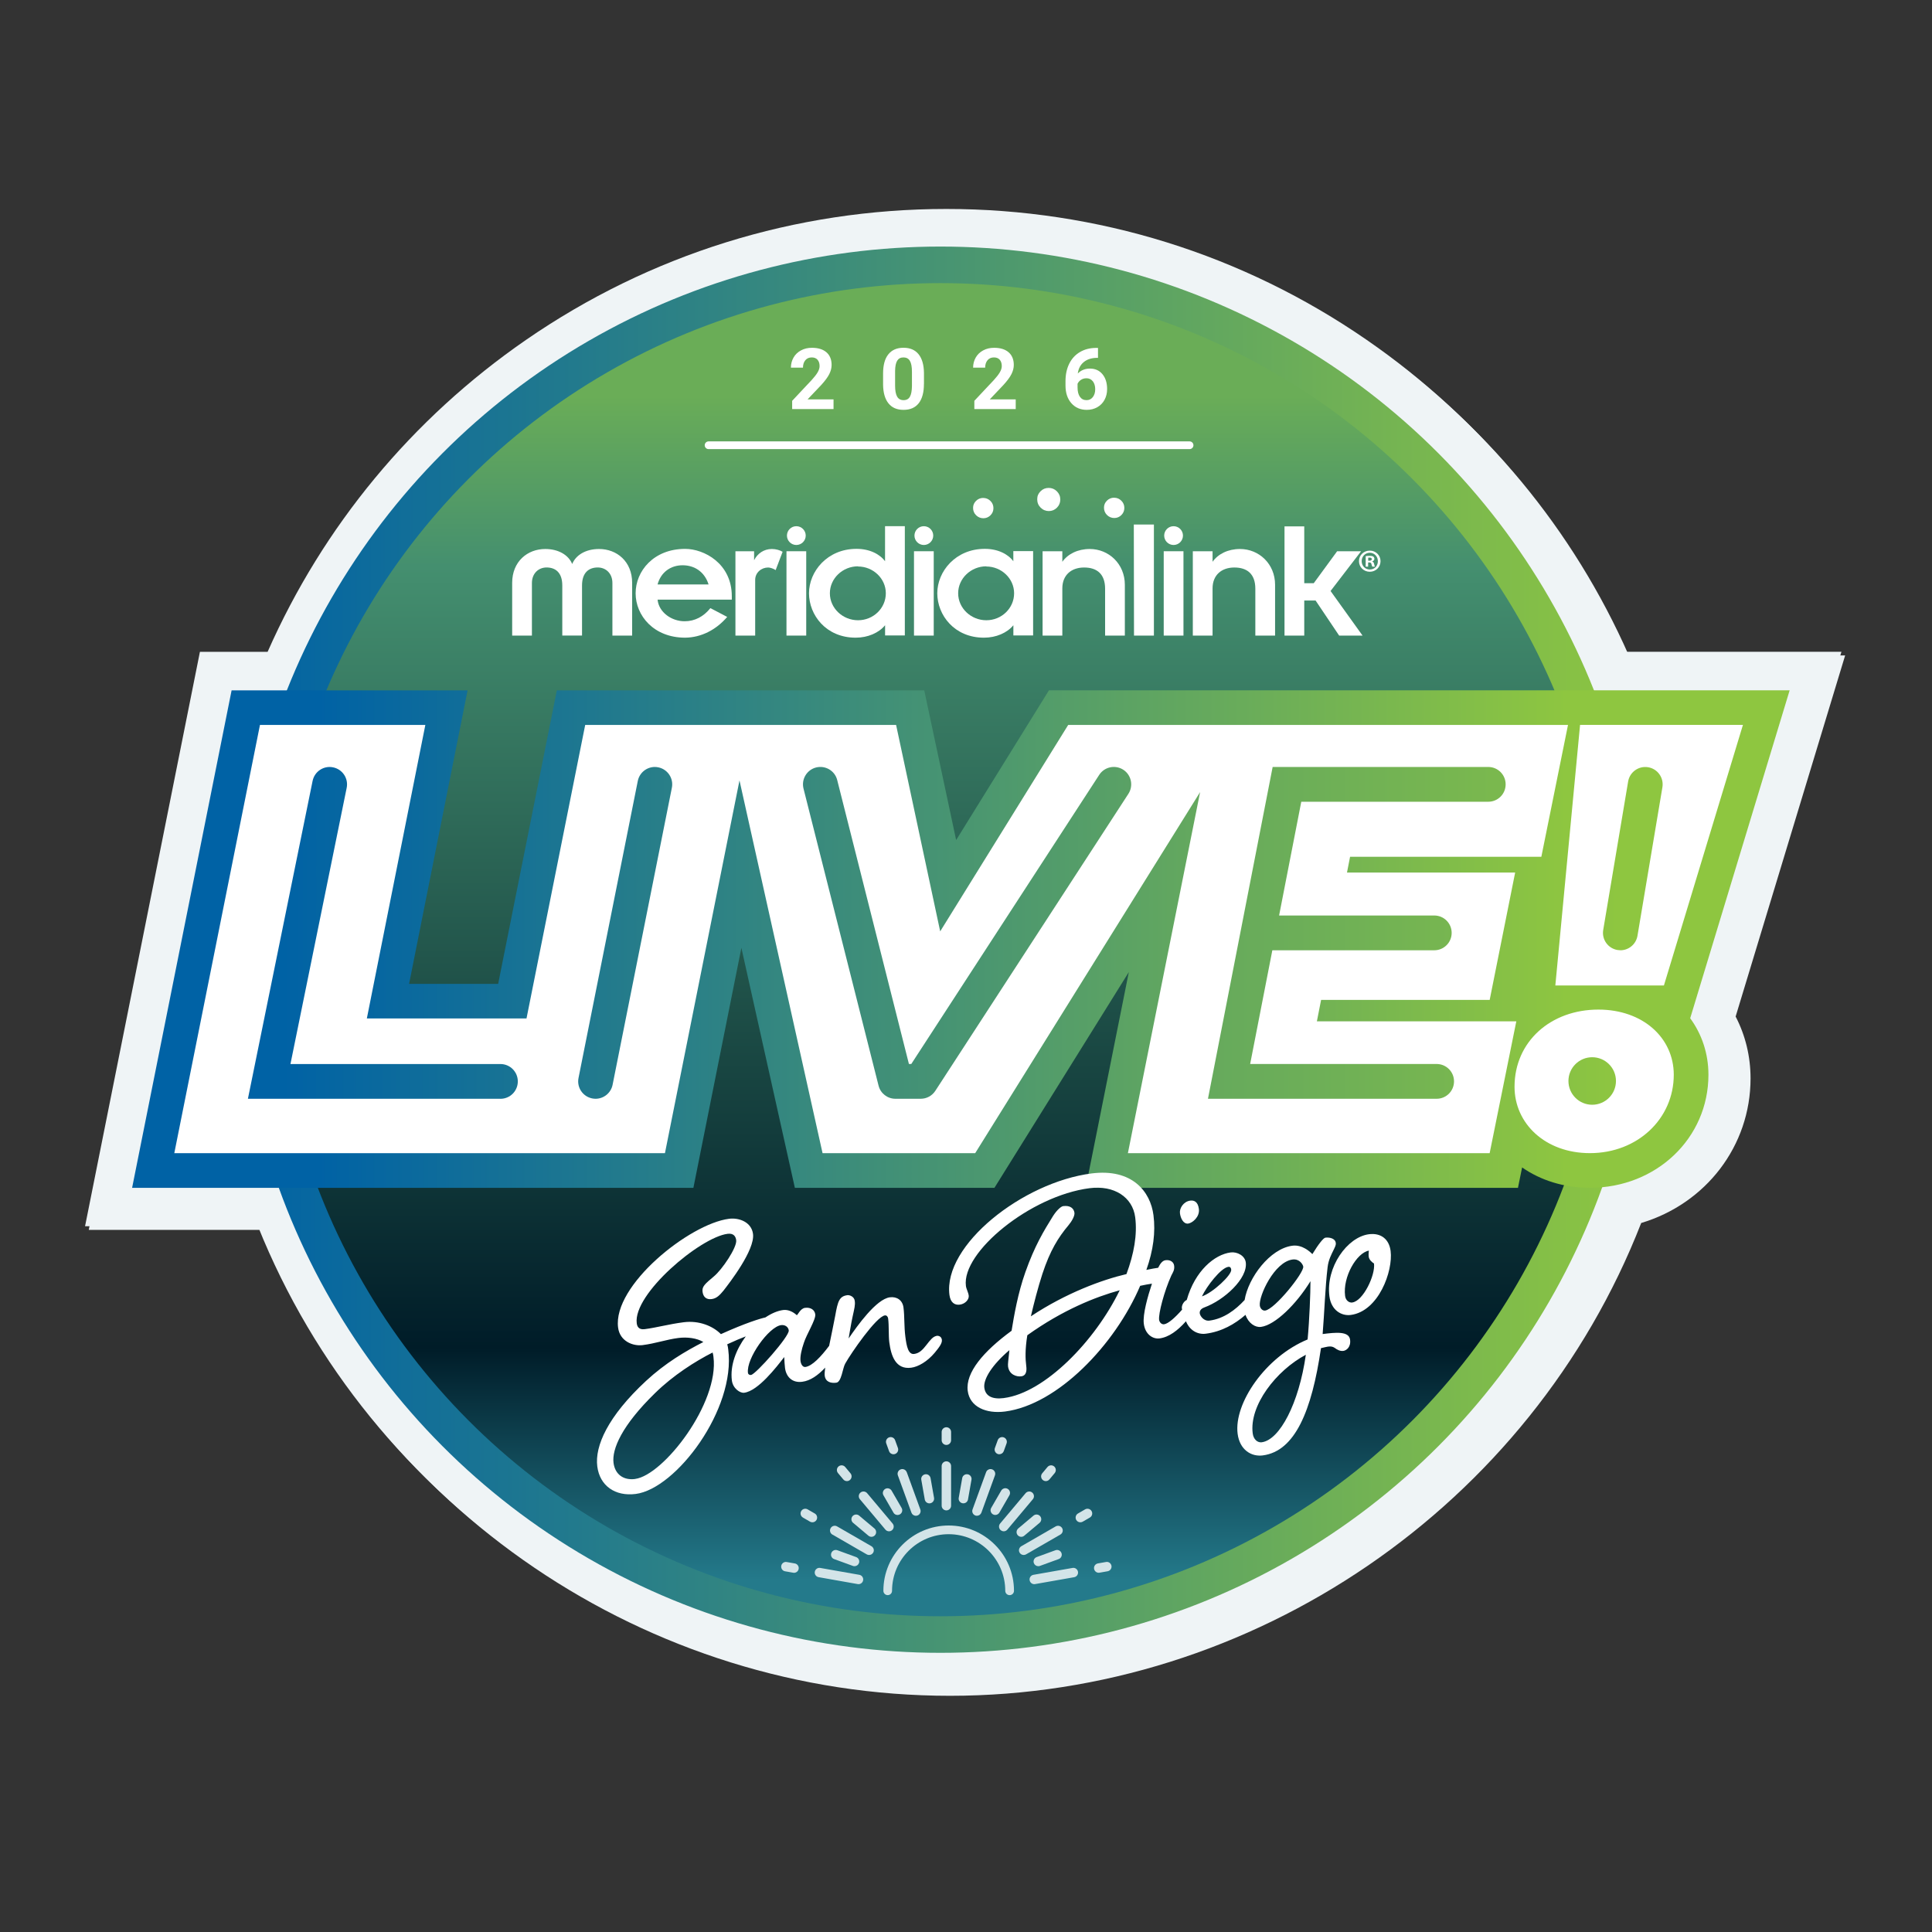 <?xml version="1.0" encoding="UTF-8"?> <svg xmlns="http://www.w3.org/2000/svg" xmlns:xlink="http://www.w3.org/1999/xlink" id="Layer_1" data-name="Layer 1" viewBox="0 0 500 500"><rect x="0" y="0" width="500" height="500" fill="#333333" stroke="none"/><defs><style> .cls-1, .cls-2 { fill: none; } .cls-3 { fill: url(#linear-gradient-8); } .cls-4 { fill: url(#linear-gradient-7); } .cls-5 { fill: url(#linear-gradient-5); } .cls-6 { fill: url(#linear-gradient-6); } .cls-7 { fill: url(#linear-gradient-9); } .cls-8 { fill: url(#linear-gradient-4); } .cls-9 { fill: url(#linear-gradient-3); } .cls-10 { fill: #eff4f6; } .cls-11 { clip-path: url(#clippath-1); } .cls-12 { fill: #d3e4e8; } .cls-13 { fill: #fff; } .cls-14 { fill: url(#linear-gradient-12); } .cls-15 { fill: url(#linear-gradient-13); } .cls-16 { fill: url(#linear-gradient-14); } .cls-17 { fill: url(#linear-gradient-15); } .cls-18 { fill: url(#linear-gradient-16); } .cls-19 { fill: url(#linear-gradient-17); } .cls-20 { fill: url(#linear-gradient-18); } .cls-21 { fill: url(#linear-gradient); stroke: url(#linear-gradient-2); } .cls-21, .cls-2, .cls-22 { stroke-miterlimit: 10; } .cls-21, .cls-22 { stroke-width: 9.46px; } .cls-2 { stroke: #fff; stroke-linecap: round; stroke-width: 2px; } .cls-23 { clip-path: url(#clippath); } .cls-22 { fill: url(#linear-gradient-10); stroke: url(#linear-gradient-11); } </style><linearGradient id="linear-gradient" x1="245.88" y1="419.57" x2="245.88" y2="103.56" gradientUnits="userSpaceOnUse"><stop offset=".03" stop-color="#247a8b"></stop><stop offset=".22" stop-color="#001c28"></stop><stop offset=".86" stop-color="#448f6f"></stop><stop offset="1" stop-color="#6aad57"></stop></linearGradient><linearGradient id="linear-gradient-2" x1="63.91" y1="246.94" x2="427.85" y2="246.94" gradientUnits="userSpaceOnUse"><stop offset="0" stop-color="#0062a5"></stop><stop offset="1" stop-color="#8ec640"></stop></linearGradient><linearGradient id="linear-gradient-3" x1="83.25" y1="243.95" x2="406.63" y2="243.95" xlink:href="#linear-gradient-2"></linearGradient><linearGradient id="linear-gradient-4" x1="74.2" y1="242.35" x2="420.03" y2="242.35" xlink:href="#linear-gradient-2"></linearGradient><linearGradient id="linear-gradient-5" x1="74.2" y1="242.35" x2="420.03" y2="242.35" xlink:href="#linear-gradient-2"></linearGradient><linearGradient id="linear-gradient-6" x1="74.2" y1="242.36" x2="420.03" y2="242.36" xlink:href="#linear-gradient-2"></linearGradient><linearGradient id="linear-gradient-7" x1="-58.46" y1="242.35" x2="460.51" y2="242.35" xlink:href="#linear-gradient-2"></linearGradient><linearGradient id="linear-gradient-8" x1="74.2" y1="223.14" x2="420.03" y2="223.14" xlink:href="#linear-gradient-2"></linearGradient><linearGradient id="linear-gradient-9" x1="74.2" y1="280.69" x2="420.03" y2="280.69" xlink:href="#linear-gradient-2"></linearGradient><clipPath id="clippath"><circle class="cls-1" cx="245.88" cy="247" r="167.65"></circle></clipPath><linearGradient id="linear-gradient-10" x1="243.38" y1="418.41" x2="243.38" y2="102.39" xlink:href="#linear-gradient"></linearGradient><linearGradient id="linear-gradient-11" x1="61.42" y1="245.78" x2="425.35" y2="245.78" xlink:href="#linear-gradient-2"></linearGradient><linearGradient id="linear-gradient-12" x1="82.29" y1="243.02" x2="405.67" y2="243.02" xlink:href="#linear-gradient-2"></linearGradient><linearGradient id="linear-gradient-13" x1="73.25" y1="241.42" x2="419.07" y2="241.42" xlink:href="#linear-gradient-2"></linearGradient><linearGradient id="linear-gradient-14" x1="73.25" y1="241.42" x2="419.07" y2="241.42" xlink:href="#linear-gradient-2"></linearGradient><linearGradient id="linear-gradient-15" x1="73.25" y1="241.42" x2="419.07" y2="241.42" xlink:href="#linear-gradient-2"></linearGradient><linearGradient id="linear-gradient-16" x1="-59.42" y1="241.42" x2="459.55" y2="241.42" xlink:href="#linear-gradient-2"></linearGradient><linearGradient id="linear-gradient-17" x1="73.25" y1="222.21" x2="419.07" y2="222.21" xlink:href="#linear-gradient-2"></linearGradient><linearGradient id="linear-gradient-18" x1="73.25" y1="279.76" x2="419.07" y2="279.76" xlink:href="#linear-gradient-2"></linearGradient><clipPath id="clippath-1"><circle class="cls-1" cx="244.92" cy="246.06" r="167.65"></circle></clipPath></defs><g><path class="cls-10" d="M477.53,169.62h-56c-14.35-32.53-37.35-60.33-66.83-80.69-32.11-22.18-69.74-33.91-108.82-33.91s-76.71,11.73-108.83,33.91c-29.48,20.36-52.47,48.17-66.83,80.7h-17.52l-29.73,148.66h44.74c29.08,72.41,99.8,120.58,178.16,120.58s150.24-48.94,178.87-122.36c16.71-5,28.3-19.91,28.3-37.42,0-5.67-1.32-11.12-3.86-16.01l28.34-93.45Z"></path><circle class="cls-21" cx="245.88" cy="246.94" r="177.24"></circle><g><path class="cls-9" d="M393.8,308.33l1.07-5.27c4.77,3.33,10.82,5.27,17.56,5.27,17.19,0,30.66-12.85,30.66-29.25,0-5.52-1.72-10.52-4.72-14.63l25.74-84.87h-191.69s-24.02,38.75-24.02,38.75l-8.26-38.74h-95.08l-15.19,75.97h-23.05l15.14-75.97h-61.07l-25.75,128.75h145.26l12.42-62.11,13.84,62.11h51.65l34.78-55.84-11.17,55.84h111.9Z"></path><g><path class="cls-13" d="M386.47,299.37l6.9-34.12h-51.61l1.09-5.55h43.63l6.59-32.95h-43.52l.8-4.09h49.5l6.9-34.12h-129.35l-33.13,53.43-11.41-53.43h-80.46l-15.19,75.97h-41.32l15.14-75.97h-42.8l-22.17,110.83h126.98l19.29-96.47,21.5,96.47h39.5l58.21-93.45-18.69,93.45h93.64Z"></path><path class="cls-13" d="M414.62,262.22c-12.33,0-21.7,8.27-21.7,19.98,0,9.52,7.96,17.17,19.51,17.17,12.33,0,21.7-8.9,21.7-20.29,0-9.52-7.96-16.86-19.51-16.86Z"></path><path class="cls-13" d="M431.57,255.97l20.45-67.44h-42.15l-6.4,67.44h28.1Z"></path></g></g><g><path class="cls-8" d="M130.48,285.29h-65.36l16.74-82.26c.5-2.44,2.87-4.02,5.31-3.51,2.44.5,4.01,2.87,3.51,5.31l-14.55,71.47h54.34c2.49,0,4.5,2.01,4.5,4.5s-2.01,4.5-4.5,4.5Z"></path><path class="cls-5" d="M155.09,285.29c-.29,0-.59-.03-.89-.09-2.44-.49-4.02-2.86-3.53-5.29l15.34-76.87c.49-2.44,2.86-4.02,5.29-3.53,2.44.49,4.02,2.86,3.53,5.29l-15.34,76.87c-.43,2.14-2.31,3.62-4.41,3.62Z"></path><path class="cls-6" d="M239.24,285.29h-6.55c-2.06,0-3.86-1.4-4.36-3.4l-19.42-76.87c-.61-2.41.85-4.86,3.26-5.47,2.41-.6,4.86.85,5.46,3.26l18.56,73.48h.61l48.64-74.83c1.35-2.08,4.14-2.67,6.23-1.32,2.08,1.35,2.67,4.14,1.32,6.23l-49.97,76.87c-.83,1.28-2.25,2.05-3.77,2.05Z"></path><path class="cls-4" d="M386.13,199.42h-55.81l-16.74,85.87h59.18c2.49,0,4.5-2.01,4.5-4.5s-2.01-4.5-4.5-4.5h-48.26l5.74-29.43h41.91c2.49,0,4.5-2.01,4.5-4.5s-2.01-4.5-4.5-4.5h-40.16l5.74-29.44h48.39c2.49,0,4.5-2.01,4.5-4.5s-2.01-4.5-4.5-4.5Z"></path><path class="cls-3" d="M420.31,246.86c-.25,0-.5-.02-.75-.06-2.45-.41-4.1-2.73-3.69-5.18l6.45-38.43c.41-2.45,2.73-4.1,5.18-3.69,2.45.41,4.1,2.73,3.69,5.18l-6.45,38.43c-.37,2.2-2.27,3.76-4.43,3.76Z"></path><circle class="cls-7" cx="413.01" cy="280.69" r="6.15"></circle></g><g><path class="cls-13" d="M307.11,139.54c0,1.34-1.09,2.43-2.43,2.43s-2.43-1.09-2.43-2.43,1.09-2.43,2.43-2.43,2.43,1.09,2.43,2.43"></path><path class="cls-13" d="M289.29,129.74c.72,0,1.34.26,1.86.77.52.51.78,1.14.78,1.87s-.26,1.34-.77,1.85c-.51.51-1.13.76-1.84.76s-1.36-.26-1.88-.78c-.52-.52-.78-1.15-.78-1.89s.26-1.32.77-1.83c.51-.5,1.13-.76,1.85-.76"></path><path class="cls-13" d="M272.35,127.2c.82,0,1.53.29,2.12.88.59.59.88,1.3.88,2.13s-.29,1.53-.87,2.11c-.58.58-1.28.87-2.09.87s-1.54-.3-2.13-.89c-.59-.59-.88-1.31-.88-2.16s.29-1.5.87-2.08c.58-.58,1.28-.86,2.11-.86"></path><path class="cls-13" d="M255.41,129.8c.72,0,1.34.26,1.86.77.52.51.78,1.14.78,1.87s-.26,1.34-.77,1.85c-.51.51-1.13.76-1.84.76s-1.36-.26-1.88-.78c-.52-.52-.78-1.15-.78-1.89s.26-1.32.77-1.83c.51-.5,1.13-.76,1.86-.76"></path><path class="cls-13" d="M242.48,139.54c0,1.34-1.09,2.43-2.43,2.43s-2.43-1.09-2.43-2.43,1.09-2.43,2.43-2.43,2.43,1.09,2.43,2.43"></path><path class="cls-13" d="M209.47,139.54c0,1.34-1.09,2.43-2.43,2.43s-2.43-1.09-2.43-2.43,1.09-2.43,2.43-2.43,2.43,1.09,2.43,2.43"></path><path class="cls-13" d="M358.24,146.16c0,1.54-1.21,2.75-2.78,2.75s-2.8-1.21-2.8-2.75,1.24-2.72,2.8-2.72,2.78,1.21,2.78,2.72M353.35,146.16c0,1.21.89,2.17,2.12,2.17s2.07-.96,2.07-2.15-.88-2.19-2.09-2.19-2.1.98-2.1,2.17M355.02,147.58h-.63v-2.72c.25-.05.6-.08,1.04-.08.51,0,.75.08.94.2.15.12.27.33.27.6,0,.3-.23.53-.56.63v.03c.27.1.41.3.5.66.08.41.13.58.2.68h-.68c-.08-.1-.13-.35-.22-.66-.05-.3-.22-.43-.56-.43h-.3v1.09ZM355.04,146.04h.3c.35,0,.63-.12.63-.4,0-.25-.18-.41-.58-.41-.17,0-.28.02-.35.03v.78Z"></path><polygon class="cls-13" points="341.42 156.34 338.49 156.34 338.49 165.42 333.38 165.42 333.38 137.15 338.49 137.15 338.49 151.87 340.95 151.87 347.01 143.59 353.21 143.59 345.3 153.88 353.58 165.42 347.53 165.42 341.42 156.34"></polygon><path class="cls-13" d="M321.87,143.01c4.92,0,9.08,3.85,9.08,9.26v13.15h-5.11v-12.12c0-3.89-2.18-5.5-5.44-5.5s-5.63,1.92-5.63,5.41v12.21h-5.11v-21.83h5.11v2.73c1.42-2.01,3.97-3.31,7.1-3.31"></path><rect class="cls-13" x="302.12" y="143.59" width="5.11" height="21.83"></rect><polygon class="cls-13" points="294.44 165.42 294.39 136.69 299.59 136.69 299.59 165.42 294.44 165.42"></polygon><path class="cls-13" d="M282.98,143.01c4.92,0,9.08,3.85,9.08,9.26v13.15h-5.11v-12.12c0-3.89-2.18-5.5-5.44-5.5s-5.63,1.92-5.63,5.41v12.21h-5.11v-21.83h5.11v2.73c1.42-2.01,3.97-3.31,7.1-3.31"></path><path class="cls-13" d="M263.21,143.55h5.11v21.83h-5.11v-2.64c-1.61,1.97-4.45,3.22-7.62,3.22-7.67,0-12.07-5.86-12.07-11.5s4.73-11.49,12.3-11.49c3.41,0,6.06,1.39,7.38,3.22v-2.64ZM256.21,147.49c-3.97,0-7.29,3.13-7.29,6.98s3.31,6.98,7.29,6.98,7.19-3.13,7.19-6.98-3.31-6.93-7.19-6.93v-.05Z"></path><rect class="cls-13" x="237.49" y="143.59" width="5.11" height="21.83"></rect><path class="cls-13" d="M230.02,137.11h5.11v28.27h-5.11v-2.64c-1.61,1.97-4.45,3.22-7.62,3.22-7.66,0-12.07-5.86-12.07-11.5s4.73-11.49,12.3-11.49c3.41,0,6.06,1.39,7.38,3.22v-9.08ZM223.01,147.49c-3.98,0-7.29,3.13-7.29,6.98s3.31,6.98,7.29,6.98,7.19-3.13,7.19-6.98-3.31-6.93-7.19-6.93v-.05Z"></path><rect class="cls-13" x="204.49" y="143.59" width="5.11" height="21.83"></rect><path class="cls-13" d="M200.71,143.01c1.09,0,2.08.31,2.79.72l-1.8,4.74c-.57-.4-1.47-.67-1.94-.67-1.75,0-3.36,1.3-3.36,3.22v14.4h-5.11v-21.83h4.83v2.33c.85-1.74,2.55-2.91,4.59-2.91"></path><path class="cls-13" d="M178.14,161.71c2.65,0,4.92-1.21,6.67-3.4l4.35,2.28c-2.84,3.31-6.67,5.32-10.88,5.37-8.14,0-12.82-5.72-12.82-11.49s4.69-11.49,12.82-11.49c4.87,0,12.07,3.76,12.07,12.25v.89h-19.21c.33,3.27,3.6,5.59,7,5.59M171.13,152.19h13.2c-1.04-3.27-3.64-4.96-6.72-4.96s-5.63,1.79-6.48,4.96"></path><path class="cls-13" d="M149.04,146.9c.95-2.33,3.5-3.89,6.96-3.89,4.59,0,8.56,3.22,8.56,8.77v13.64h-5.11v-13.6c0-2.55-1.75-4.03-3.79-4.03-2.32,0-4.07,1.34-4.07,4.65v12.97h-5.11v-12.97c0-3.31-1.75-4.65-4.07-4.65-2.03,0-3.79,1.48-3.79,4.03v13.6h-5.11v-13.64c0-5.55,3.97-8.77,8.56-8.77,3.45,0,6.01,1.57,6.96,3.85v.04Z"></path></g><line class="cls-2" x1="184.33" y1="116.16" x2="308.82" y2="116.16"></line><g><path class="cls-13" d="M216.55,106.76h-10.72v-2.13l5.06-5.39c.69-.76,1.21-1.42,1.54-1.99.33-.56.5-1.1.5-1.61,0-.69-.18-1.24-.53-1.64-.35-.4-.85-.6-1.5-.6-.7,0-1.26.24-1.66.73-.4.48-.61,1.12-.61,1.91h-3.12c0-.95.23-1.82.68-2.61.45-.79,1.1-1.4,1.93-1.85.83-.45,1.77-.67,2.83-.67,1.61,0,2.86.39,3.75,1.16s1.34,1.87,1.34,3.28c0,.77-.2,1.56-.6,2.36-.4.8-1.09,1.74-2.06,2.8l-3.56,3.75h6.72v2.5Z"></path><path class="cls-13" d="M239.93,100.29c0,2.16-.45,3.82-1.34,4.96-.9,1.15-2.21,1.72-3.93,1.72s-3.01-.56-3.91-1.69c-.9-1.12-1.36-2.73-1.39-4.83v-2.88c0-2.18.45-3.84,1.36-4.97.91-1.13,2.21-1.7,3.92-1.7s3.01.56,3.91,1.68c.9,1.12,1.36,2.73,1.39,4.83v2.88ZM236.83,97.13c0-1.3-.18-2.24-.53-2.83s-.91-.89-1.66-.89-1.27.28-1.62.84c-.35.56-.53,1.44-.55,2.64v3.81c0,1.28.17,2.22.52,2.84.35.62.9.93,1.67.93s1.31-.3,1.64-.89c.34-.59.51-1.5.53-2.73v-3.72Z"></path><path class="cls-13" d="M263.71,106.76h-10.72v-2.13l5.06-5.39c.69-.76,1.21-1.42,1.54-1.99.33-.56.5-1.1.5-1.61,0-.69-.18-1.24-.53-1.64-.35-.4-.85-.6-1.5-.6-.7,0-1.26.24-1.66.73-.4.48-.61,1.12-.61,1.91h-3.12c0-.95.23-1.82.68-2.61.45-.79,1.1-1.4,1.93-1.85.83-.45,1.77-.67,2.83-.67,1.61,0,2.86.39,3.75,1.16s1.34,1.87,1.34,3.28c0,.77-.2,1.56-.6,2.36-.4.8-1.09,1.74-2.06,2.8l-3.56,3.75h6.72v2.5Z"></path><path class="cls-13" d="M277.03,99.07l.9-7.95h8.77v2.59h-6.22l-.39,3.36c.74-.39,1.52-.59,2.35-.59,1.49,0,2.66.46,3.5,1.39.84.92,1.27,2.22,1.27,3.88,0,1.01-.21,1.91-.64,2.71-.43.8-1.04,1.42-1.83,1.86s-1.73.66-2.81.66c-.95,0-1.82-.19-2.63-.58-.81-.38-1.45-.92-1.92-1.62-.47-.7-.72-1.49-.75-2.38h3.07c.06.65.29,1.16.68,1.52.39.36.9.54,1.53.54.7,0,1.24-.25,1.62-.76.38-.5.57-1.22.57-2.14s-.22-1.57-.66-2.04c-.44-.47-1.06-.71-1.86-.71-.74,0-1.34.19-1.79.58l-.3.28-2.47-.61Z"></path></g><g class="cls-23"><g><path class="cls-13" d="M195.29,325.19c.96,8-2.04,17.73-6.82,26.52,4.21-1.34,7.78-2.8,10.33-4.15.58-.38,1.47-.8,2.29-.9s1.59.23,1.69,1.05c.2,1.64-.51,2.66-2.48,3.63-2.83,1.59-8.43,3.51-14.67,5.29-7.02,10.94-16.47,19.77-23.96,20.66-7.29.87-11.72-4.01-12.59-11.3-.31-2.56-.03-5.51.73-8.72-3.64-1.75-5.83-4.4-6.25-7.89-2.02-16.93,18.86-32.02,35.89-34.06,9.23-1.1,14.85,1.45,15.85,9.86ZM182.75,353.43c5.17-8.95,8.84-19.17,7.89-27.17-.6-5.03-3.02-7.86-10.41-6.98-14.47,1.73-33.94,13.84-32.2,28.41.25,2.05,1.29,3.8,3.01,5.16,4.64-13.46,15.83-28.64,26.71-29.94,2.26-.27,3.87.99,3.98,1.92s-.62,1.74-2.37,1.95c-10.26,1.23-20.58,15.89-24.35,27.89,4,1.29,9.77,1.64,17.57.71,3.59-.43,7.04-1.15,10.18-1.95ZM153.92,358.65c-.54,2.46-.68,4.77-.45,6.71.61,5.13,3.58,8.21,9.33,7.52,4.82-.58,11.57-6.8,17.15-14.96-2.53.61-5.08,1.02-7.44,1.31-7.39.88-13.76.71-18.6-.59Z"></path><path class="cls-13" d="M203.37,345.76c.15,1.23-.97,4.07-.86,4.99.02.21.04.31.24.28.41-.05.68-.39,1.13-.97,3.32-4.46,6.02-7.07,8.59-7.38,1.95-.23,3.84.79,4.12,3.15.38,3.18-.29,6.28-2.85,6.59-.92.11-2.05-.59-2.18-1.72-.12-1.03.45-2.34.39-2.86-.05-.41-.39-.68-1.01-.61-1.44.17-7.42,7.55-10.09,13.07-1.92,3.98-3.05,10.15-3.98,10.26-1.03.12-2.52-1.05-2.64-2.08-.13-1.13.98-5.74,2.06-9.72,1.18-4.1,2.25-8.18,2.52-10.29.42-2.55.99-3.87,2.43-4.04,1.03-.12,2.04.48,2.13,1.31Z"></path><path class="cls-13" d="M241.87,348.34c1.05-1.69,1.75-2.81,2.87-2.95.92-.11,1.51.44,1.61,1.26.11.92-.23,1.59-1.29,3.17-4.12,6.43-11.97,16.52-17.82,17.22-3.39.4-7.72-1.89-8.28-6.61-1.04-8.72,3.74-25.32,8.38-36.08,4.89-11.31,8.88-17.09,14.63-17.78,1.95-.23,4.26,1.68,4.5,3.73.36,2.98-.54,9.43-6.8,19.75-5.66,9.21-10.08,13.17-14.17,17.31-1.49,3.2-2.24,9.11-1.97,11.37.36,2.98,1.71,4.69,3.96,4.42,4.41-.53,11.25-9.46,14.36-14.83ZM231.2,325.26c-4.3,10.19-5.01,14.65-5.13,16.33,1.26-.78,5.85-5.9,10.5-14.06,5.06-9.04,5.92-12.26,5.63-14.72-.12-1.03-.68-1.38-1.71-1.25-1.33.16-5.2,3.54-9.29,13.7Z"></path><path class="cls-13" d="M262.06,337.91c1.64-.2,2.78.6,2.93,1.84.16,1.33-2.09,5.14-3.75,9.5-.96,2.4-1.33,4.53-1.15,6.07.16,1.33.71,2.41,1.63,2.3,3.69-.44,9.07-7.75,12.27-13.12.94-1.67,1.75-2.81,2.77-2.93s1.51.44,1.61,1.26c.11.92-.23,1.59-1.18,3.16-4.23,6.44-11.28,15.3-16.42,15.91-3.18.38-5.09-1.68-5.4-4.25-.13-1.13-.1-2.59-.21-3.51-.07-.62-.11-.92-.32-.9-.62.07-2.02,2.22-4.04,4.54-4.32,4.78-7.25,7.22-9.61,7.5-1.03.12-3.26-1.17-3.56-3.63-1.25-10.47,8.72-21.96,17.12-23.07,1.95-.23,4.08,1.91,4.49,1.86.82-.1,1.08-2.31,2.82-2.52ZM242.1,358.93c.07.62.56,1.18,1.38,1.08,1.74-.21,13.7-13.4,13.49-15.14-.06-.51-1.77,0-1.9-1.13-.07-.62-.45-1.19-1.28-1.1-4.41.53-12.29,11.25-11.69,16.28Z"></path><path class="cls-13" d="M311.13,340.06c1.05-1.69,1.75-2.81,2.87-2.95.92-.11,1.51.44,1.61,1.26.11.92-.23,1.59-1.29,3.17-4.12,6.43-10.05,15.15-14.77,15.71-5.34.64-6.61-4.83-7.14-9.24-.25-2.05.18-4.6-.12-7.06-.11-.92-.4-1.62-1.43-1.49-3.18.38-11.36,12.08-13.43,15.66-1.71,3.12-1.79,6.77-3.23,6.94-1.54.18-3.13-.04-3.32-1.68-.18-1.54,2.56-14.25,3.7-20.43.81-4.57,1.12-6.27,3.89-6.61.51-.06,1.7.32,1.84,1.45.33,2.77-2.28,11.41-2.13,12.64.04.31.25.39.46.36.31-.04,8.43-13.08,13.87-13.73,2.05-.25,3.89,1.2,4.15,3.35s.24,7.26.56,9.92c.42,3.49.71,5.95,3.17,5.66s7.63-7.57,10.73-12.94Z"></path><path class="cls-13" d="M332.71,309.9c3.22-9.65,7.56-14.23,11.15-14.66,2.87-.34,4.76,1.51,5.1,4.39s.01,7.91-4.63,17.83c-5.56,11.8-12.09,19.03-13.02,21.64-.69,2.06-.79,4.67-.46,7.44.29,2.46,1.05,7.89,4.01,8.26.94,0,1.68.11,1.74.62.1.82-1.41,2.15-3.46,2.39-4.62.55-6.05-5.31-6.54-9.42l-.27-2.26c-3.93,6.3-9.76,10.64-13.25,11.06-1.95.23-5.31-.93-5.81-5.03-.88-7.39,7.82-20.81,14.48-21.61,3.8-.45,5.56,1.21,6.07,1.15.56-4.86,1.67-12.17,4.88-21.82ZM311.66,350.61c.2,1.64,1.51,2.21,2.64,2.08,3.49-.42,12.54-12.64,12.13-15.19-.41.05-1.46-.03-1.71-1.25-.24-1.12-1.44-1.6-2.47-1.47-4.79.88-11.06,11.94-10.6,15.84ZM336.3,311.24c-3.37,9.25-4.4,20.61-4.4,20.61,0,0,5.3-6.98,9.18-16.4,3.56-8.54,4.34-11.55,3.99-14.53-.1-.82-.22-1.85-1.36-1.81-1.03.12-4.03,2.88-7.4,12.12Z"></path><path class="cls-13" d="M343.92,353.2c-2.87.34-6-1.47-6.53-5.88-1.14-9.54,5.77-19.63,12.95-20.49,3.8-.45,6.23,1.65,6.66,5.24.8,6.67-3.95,20.04-13.08,21.13ZM341.7,346.81c.22,1.85,1.59,2.83,2.92,2.67,4-.48,8.13-10.34,7.76-13.42-.04-.31-1.64-.64-1.8-1.97-.12-1.03.09-1.88.04-2.29-.02-.21-.14-.3-.35-.27-4.41.53-9.38,8.61-8.58,15.28Z"></path></g><g><g><path class="cls-12" d="M245.88,379.12c-.67,0-1.22.55-1.22,1.22v10.26c0,.67.55,1.22,1.22,1.22s1.22-.55,1.22-1.22v-10.26c0-.67-.55-1.22-1.22-1.22Z"></path><path class="cls-12" d="M241.28,382.69c-.27-.19-.59-.26-.91-.2-.32.06-.6.23-.79.5-.19.27-.26.59-.2.91l.9,5.1c.1.58.61,1.01,1.2,1.01.07,0,.15,0,.21-.02.66-.12,1.11-.75.99-1.41l-.9-5.1c-.06-.32-.24-.6-.5-.79Z"></path><path class="cls-12" d="M245.88,370.3c-.67,0-1.22.55-1.22,1.22v2.14c0,.67.55,1.22,1.22,1.22s1.22-.55,1.22-1.22v-2.14c0-.67-.55-1.22-1.22-1.22Z"></path><path class="cls-12" d="M235.61,381.93c-.23-.63-.93-.96-1.56-.73-.31.11-.55.33-.69.63-.14.29-.15.63-.04.93l3.51,9.65c.17.48.63.8,1.15.8.14,0,.28-.02.42-.07.63-.23.96-.93.73-1.56l-3.51-9.65Z"></path><path class="cls-12" d="M232.17,392.4c.22.38.62.61,1.06.61.21,0,.42-.06.61-.16.28-.16.48-.43.57-.74.08-.32.04-.64-.12-.92l-2.59-4.48c-.16-.28-.43-.48-.74-.57-.31-.08-.64-.04-.92.12-.28.16-.48.43-.57.74s-.04.64.12.92l2.59,4.48Z"></path><path class="cls-12" d="M231.04,376.49c.17.48.63.8,1.15.8.14,0,.28-.02.42-.07.63-.23.96-.93.73-1.56l-.73-2.01c-.23-.63-.93-.96-1.56-.73-.63.23-.96.93-.73,1.56l.73,2.01Z"></path><path class="cls-12" d="M230.1,396.79c.23.28.57.44.94.44.29,0,.56-.1.78-.29.51-.43.58-1.2.15-1.72l-6.6-7.86c-.21-.25-.5-.4-.83-.43-.32-.03-.64.07-.89.28-.52.43-.58,1.2-.15,1.72l6.6,7.86Z"></path><path class="cls-12" d="M221.75,395.04l3.96,3.33c.22.18.5.29.78.29.36,0,.7-.16.93-.44.21-.25.31-.57.28-.89-.03-.32-.18-.62-.43-.83l-3.96-3.33c-.52-.43-1.28-.36-1.72.15-.21.25-.31.57-.28.89.03.32.18.62.43.83Z"></path><path class="cls-12" d="M219.21,383.81c.23.28.57.43.93.43.29,0,.56-.1.78-.29.51-.43.58-1.2.15-1.72l-1.37-1.64c-.43-.51-1.2-.58-1.72-.15-.51.43-.58,1.2-.15,1.72l1.37,1.64Z"></path><path class="cls-12" d="M216.38,398.08l8.89,5.13c.19.11.4.16.61.16.44,0,.84-.23,1.06-.61.16-.28.21-.61.12-.92s-.29-.58-.57-.74l-8.89-5.13c-.28-.16-.61-.21-.93-.12s-.58.29-.74.57c-.16.28-.21.61-.12.93.08.31.29.58.57.74Z"></path><path class="cls-12" d="M217.65,402.13c-.63-.23-1.33.1-1.56.73-.11.31-.1.64.04.93.14.3.38.52.69.63l4.86,1.77c.13.05.27.07.42.07.51,0,.97-.32,1.15-.8.23-.63-.1-1.33-.73-1.56l-4.86-1.77Z"></path><path class="cls-12" d="M208.74,393.67l1.85,1.07c.19.11.4.16.61.16.44,0,.84-.23,1.06-.61.16-.28.21-.61.12-.93-.08-.31-.29-.58-.57-.74l-1.85-1.07c-.58-.33-1.33-.13-1.66.45-.34.58-.14,1.33.45,1.67Z"></path><path class="cls-12" d="M211.82,407.7c-.12.66.33,1.3.99,1.41l10.12,1.79c.07.01.14.02.2.02.59,0,1.1-.42,1.2-1.01.06-.32-.02-.64-.2-.91-.19-.27-.47-.45-.79-.5l-10.11-1.78c-.32-.06-.64.01-.91.2-.27.19-.45.47-.5.79Z"></path><path class="cls-12" d="M206.66,405.55l-2.1-.37c-.32-.06-.64.01-.91.2-.27.19-.45.47-.5.79s.01.64.2.91c.19.27.47.45.79.5l2.11.37c.07.01.14.02.2.02.59,0,1.1-.42,1.2-1.01.06-.32-.01-.64-.2-.91-.19-.27-.47-.45-.79-.5Z"></path><path class="cls-12" d="M267.62,408.99c-.19.27-.26.59-.2.91.1.58.61,1.01,1.2,1.01.07,0,.13,0,.21-.02l10.11-1.78c.66-.12,1.11-.75.99-1.41-.06-.32-.23-.6-.5-.79-.27-.19-.59-.26-.91-.2l-10.11,1.78c-.32.06-.6.23-.79.5Z"></path><path class="cls-12" d="M269.66,406.27c.14,0,.28-.02.42-.07l4.86-1.77c.31-.11.55-.33.69-.63.14-.29.15-.63.04-.93-.23-.63-.93-.96-1.56-.73l-4.86,1.77c-.63.23-.96.93-.73,1.56.18.48.64.8,1.15.8Z"></path><path class="cls-12" d="M285.31,407.97c.07,0,.13,0,.21-.02l2.1-.37c.66-.12,1.1-.75.99-1.41-.06-.32-.24-.6-.5-.79-.27-.19-.59-.26-.91-.2l-2.1.37c-.32.06-.6.23-.79.5-.19.27-.26.59-.2.91.1.58.61,1.01,1.2,1.01Z"></path><path class="cls-12" d="M265.27,401.1c-.28.16-.48.43-.57.74s-.04.64.12.92c.22.38.62.61,1.06.61.21,0,.42-.06.61-.16l8.89-5.13c.28-.16.48-.43.57-.74.08-.32.04-.64-.12-.92-.16-.28-.43-.48-.74-.57-.32-.08-.64-.04-.93.12l-8.89,5.13Z"></path><path class="cls-12" d="M264.48,396.5c-.25.21-.4.5-.43.83-.03.32.07.64.28.89.23.28.57.44.93.44.29,0,.56-.1.78-.29l3.96-3.33c.25-.21.4-.5.43-.83.03-.33-.07-.64-.28-.89-.21-.25-.5-.4-.83-.43-.32-.03-.64.07-.89.28l-3.96,3.33Z"></path><path class="cls-12" d="M280.55,394.9c.21,0,.43-.06.61-.16l1.85-1.07c.58-.34.78-1.08.44-1.67-.34-.58-1.08-.78-1.67-.45l-1.85,1.07c-.58.34-.78,1.08-.45,1.67.22.38.62.61,1.06.61Z"></path><path class="cls-12" d="M259.94,396.94c.22.18.5.29.78.29.36,0,.7-.16.93-.44l6.6-7.86c.21-.25.31-.57.28-.89-.03-.32-.18-.62-.43-.83-.25-.21-.57-.32-.89-.28-.32.03-.62.18-.83.43l-6.6,7.86c-.43.51-.36,1.29.15,1.72Z"></path><path class="cls-12" d="M260.8,386.13c-.31.08-.58.29-.74.57l-2.59,4.48c-.16.28-.21.61-.12.92s.29.58.57.74c.19.11.4.16.61.16.43,0,.84-.23,1.06-.61l2.59-4.48c.16-.28.21-.61.12-.93-.08-.31-.29-.58-.57-.74-.28-.16-.61-.21-.93-.12Z"></path><path class="cls-12" d="M271.62,384.25c.36,0,.7-.16.93-.44l1.37-1.64c.43-.52.36-1.29-.15-1.72-.52-.43-1.29-.36-1.72.15l-1.37,1.64c-.43.52-.36,1.29.15,1.72.22.18.5.29.78.29Z"></path><path class="cls-12" d="M253.36,393.14c.13.05.27.07.42.07.51,0,.97-.32,1.15-.8l3.51-9.65c.11-.31.1-.64-.04-.93-.14-.3-.38-.52-.69-.63-.31-.11-.64-.1-.93.04-.3.14-.52.38-.63.69l-3.51,9.65c-.23.63.1,1.33.73,1.56Z"></path><path class="cls-12" d="M251.38,382.49c-.32-.06-.64.01-.91.2s-.45.47-.5.79l-.9,5.09c-.06.32.01.65.2.91s.47.45.78.5c.07.01.15.02.22.02.59,0,1.1-.42,1.2-1.01l.9-5.1c.06-.32-.02-.64-.2-.91-.19-.27-.47-.44-.79-.5Z"></path><path class="cls-12" d="M259.16,377.22c.13.05.27.07.42.07.51,0,.97-.32,1.15-.8l.73-2.01c.23-.63-.1-1.33-.73-1.56-.63-.23-1.33.1-1.56.73l-.73,2.01c-.23.63.1,1.33.73,1.56Z"></path></g><path class="cls-12" d="M262.23,413.75c-.62,0-1.12-.5-1.12-1.12,0-8.08-6.57-14.65-14.65-14.65s-14.65,6.57-14.65,14.65c0,.62-.5,1.12-1.12,1.12s-1.12-.5-1.12-1.12c0-9.32,7.58-16.9,16.9-16.9s16.9,7.58,16.9,16.9c0,.62-.5,1.12-1.12,1.12Z"></path></g></g></g><g><path class="cls-10" d="M476.57,168.68h-56c-14.35-32.53-37.35-60.33-66.83-80.69-32.11-22.18-69.74-33.91-108.82-33.91s-76.71,11.73-108.83,33.91c-29.48,20.36-52.47,48.17-66.83,80.7h-17.52l-29.73,148.66h44.74c29.08,72.41,99.8,120.58,178.16,120.58s150.24-48.94,178.87-122.36c16.71-5,28.3-19.91,28.3-37.42,0-5.67-1.32-11.12-3.86-16.01l28.34-93.45Z"></path><circle class="cls-22" cx="243.38" cy="245.78" r="177.24"></circle><g><path class="cls-14" d="M392.85,307.4l1.07-5.27c4.77,3.33,10.82,5.27,17.56,5.27,17.19,0,30.66-12.85,30.66-29.25,0-5.52-1.72-10.52-4.72-14.63l25.74-84.87h-191.69s-24.02,38.75-24.02,38.75l-8.26-38.74h-95.08l-15.19,75.97h-23.05l15.14-75.97h-61.07l-25.75,128.75h145.26l12.42-62.11,13.84,62.11h51.65l34.78-55.84-11.17,55.84h111.9Z"></path><g><path class="cls-13" d="M385.52,298.44l6.9-34.12h-51.61l1.09-5.55h43.63l6.59-32.95h-43.52l.8-4.09h49.5l6.9-34.12h-129.35l-33.13,53.43-11.41-53.43h-80.46l-15.19,75.97h-41.32l15.14-75.97h-42.8l-22.17,110.83h126.98l19.29-96.47,21.5,96.47h39.5l58.21-93.45-18.69,93.45h93.64Z"></path><path class="cls-13" d="M413.66,261.28c-12.33,0-21.7,8.27-21.7,19.98,0,9.52,7.96,17.17,19.51,17.17,12.33,0,21.7-8.9,21.7-20.29,0-9.52-7.96-16.86-19.51-16.86Z"></path><path class="cls-13" d="M430.62,255.04l20.45-67.44h-42.15l-6.4,67.44h28.1Z"></path></g></g><g><path class="cls-15" d="M129.52,284.36h-65.36l16.74-82.26c.5-2.44,2.87-4.02,5.31-3.51,2.44.5,4.01,2.87,3.51,5.31l-14.55,71.47h54.34c2.49,0,4.5,2.01,4.5,4.5s-2.01,4.5-4.5,4.5Z"></path><path class="cls-16" d="M154.14,284.36c-.29,0-.59-.03-.89-.09-2.44-.49-4.02-2.86-3.53-5.29l15.34-76.87c.49-2.44,2.86-4.02,5.29-3.53,2.44.49,4.02,2.86,3.53,5.29l-15.34,76.87c-.43,2.14-2.31,3.62-4.41,3.62Z"></path><path class="cls-17" d="M238.28,284.36h-6.55c-2.06,0-3.86-1.4-4.36-3.4l-19.42-76.87c-.61-2.41.85-4.86,3.26-5.47,2.41-.6,4.86.85,5.46,3.26l18.56,73.48h.61l48.64-74.83c1.35-2.08,4.14-2.67,6.23-1.32,2.08,1.35,2.67,4.14,1.32,6.23l-49.97,76.87c-.83,1.28-2.25,2.05-3.77,2.05Z"></path><path class="cls-18" d="M385.17,198.49h-55.81l-16.74,85.87h59.18c2.49,0,4.5-2.01,4.5-4.5s-2.01-4.5-4.5-4.5h-48.26l5.74-29.43h41.91c2.49,0,4.5-2.01,4.5-4.5s-2.01-4.5-4.5-4.5h-40.16l5.74-29.44h48.39c2.49,0,4.5-2.01,4.5-4.5s-2.01-4.5-4.5-4.5Z"></path><path class="cls-19" d="M419.35,245.92c-.25,0-.5-.02-.75-.06-2.45-.41-4.1-2.73-3.69-5.18l6.45-38.43c.41-2.45,2.73-4.1,5.18-3.69,2.45.41,4.1,2.73,3.69,5.18l-6.45,38.43c-.37,2.2-2.27,3.76-4.43,3.76Z"></path><circle class="cls-20" cx="412.06" cy="279.76" r="6.15"></circle></g><g><path class="cls-13" d="M306.15,138.61c0,1.34-1.09,2.43-2.43,2.43s-2.43-1.09-2.43-2.43,1.09-2.43,2.43-2.43,2.43,1.09,2.43,2.43"></path><path class="cls-13" d="M288.34,128.81c.72,0,1.34.26,1.86.77.52.51.78,1.14.78,1.87s-.26,1.34-.77,1.85c-.51.51-1.13.76-1.84.76s-1.36-.26-1.88-.78c-.52-.52-.78-1.15-.78-1.89s.26-1.32.77-1.83c.51-.5,1.13-.76,1.85-.76"></path><path class="cls-13" d="M271.4,126.27c.82,0,1.53.29,2.12.88.59.59.88,1.3.88,2.13s-.29,1.53-.87,2.11c-.58.58-1.28.87-2.09.87s-1.54-.3-2.13-.89c-.59-.59-.88-1.31-.88-2.16s.29-1.5.87-2.08c.58-.58,1.28-.86,2.11-.86"></path><path class="cls-13" d="M254.46,128.87c.72,0,1.34.26,1.86.77.52.51.78,1.14.78,1.87s-.26,1.34-.77,1.85c-.51.51-1.13.76-1.84.76s-1.36-.26-1.88-.78c-.52-.52-.78-1.15-.78-1.89s.26-1.32.77-1.83c.51-.5,1.13-.76,1.86-.76"></path><path class="cls-13" d="M241.52,138.61c0,1.34-1.09,2.43-2.43,2.43s-2.43-1.09-2.43-2.43,1.09-2.43,2.43-2.43,2.43,1.09,2.43,2.43"></path><path class="cls-13" d="M208.52,138.61c0,1.34-1.09,2.43-2.43,2.43s-2.43-1.09-2.43-2.43,1.09-2.43,2.43-2.43,2.43,1.09,2.43,2.43"></path><path class="cls-13" d="M357.28,145.22c0,1.54-1.21,2.75-2.78,2.75s-2.8-1.21-2.8-2.75,1.24-2.72,2.8-2.72,2.78,1.21,2.78,2.72M352.4,145.22c0,1.21.89,2.17,2.12,2.17s2.07-.96,2.07-2.15-.88-2.19-2.09-2.19-2.1.98-2.1,2.17M354.07,146.65h-.63v-2.72c.25-.05.6-.08,1.04-.08.51,0,.75.08.94.2.15.12.27.33.27.6,0,.3-.23.53-.56.63v.03c.27.1.41.3.5.66.08.41.13.58.2.68h-.68c-.08-.1-.13-.35-.22-.66-.05-.3-.22-.43-.56-.43h-.3v1.09ZM354.09,145.11h.3c.35,0,.63-.12.63-.4,0-.25-.18-.41-.58-.41-.17,0-.28.02-.35.03v.78Z"></path><polygon class="cls-13" points="340.47 155.41 337.54 155.41 337.54 164.49 332.43 164.49 332.43 136.22 337.54 136.22 337.54 150.93 340 150.93 346.05 142.66 352.25 142.66 344.35 152.95 352.63 164.49 346.57 164.49 340.47 155.41"></polygon><path class="cls-13" d="M320.91,142.08c4.92,0,9.08,3.85,9.08,9.26v13.15h-5.11v-12.12c0-3.89-2.18-5.5-5.44-5.5s-5.63,1.92-5.63,5.41v12.21h-5.11v-21.83h5.11v2.73c1.42-2.01,3.97-3.31,7.1-3.31"></path><rect class="cls-13" x="301.17" y="142.66" width="5.11" height="21.83"></rect><polygon class="cls-13" points="293.48 164.49 293.43 135.75 298.63 135.75 298.63 164.49 293.48 164.49"></polygon><path class="cls-13" d="M282.03,142.08c4.92,0,9.08,3.85,9.08,9.26v13.15h-5.11v-12.12c0-3.89-2.18-5.5-5.44-5.5s-5.63,1.92-5.63,5.41v12.21h-5.11v-21.83h5.11v2.73c1.42-2.01,3.97-3.31,7.1-3.31"></path><path class="cls-13" d="M262.26,142.62h5.11v21.83h-5.11v-2.64c-1.61,1.97-4.45,3.22-7.62,3.22-7.67,0-12.07-5.86-12.07-11.5s4.73-11.49,12.3-11.49c3.41,0,6.06,1.39,7.38,3.22v-2.64ZM255.26,146.56c-3.97,0-7.29,3.13-7.29,6.98s3.31,6.98,7.29,6.98,7.19-3.13,7.19-6.98-3.31-6.93-7.19-6.93v-.05Z"></path><rect class="cls-13" x="236.54" y="142.66" width="5.11" height="21.83"></rect><path class="cls-13" d="M229.06,136.18h5.11v28.27h-5.11v-2.64c-1.61,1.97-4.45,3.22-7.62,3.22-7.66,0-12.07-5.86-12.07-11.5s4.73-11.49,12.3-11.49c3.41,0,6.06,1.39,7.38,3.22v-9.08ZM222.06,146.56c-3.98,0-7.29,3.13-7.29,6.98s3.31,6.98,7.29,6.98,7.19-3.13,7.19-6.98-3.31-6.93-7.19-6.93v-.05Z"></path><rect class="cls-13" x="203.54" y="142.66" width="5.11" height="21.83"></rect><path class="cls-13" d="M199.75,142.08c1.09,0,2.08.31,2.79.72l-1.8,4.74c-.57-.4-1.47-.67-1.94-.67-1.75,0-3.36,1.3-3.36,3.22v14.4h-5.11v-21.83h4.83v2.33c.85-1.74,2.55-2.91,4.59-2.91"></path><path class="cls-13" d="M177.18,160.78c2.65,0,4.92-1.21,6.67-3.4l4.35,2.28c-2.84,3.31-6.67,5.32-10.88,5.37-8.14,0-12.82-5.72-12.82-11.49s4.69-11.49,12.82-11.49c4.87,0,12.07,3.76,12.07,12.25v.89h-19.21c.33,3.27,3.6,5.59,7,5.59M170.18,151.25h13.2c-1.04-3.27-3.64-4.96-6.72-4.96s-5.63,1.79-6.48,4.96"></path><path class="cls-13" d="M148.08,145.97c.95-2.33,3.5-3.89,6.96-3.89,4.59,0,8.56,3.22,8.56,8.77v13.64h-5.11v-13.6c0-2.55-1.75-4.03-3.79-4.03-2.32,0-4.07,1.34-4.07,4.65v12.97h-5.11v-12.97c0-3.31-1.75-4.65-4.07-4.65-2.03,0-3.79,1.48-3.79,4.03v13.6h-5.11v-13.64c0-5.55,3.97-8.77,8.56-8.77,3.45,0,6.01,1.57,6.96,3.85v.04Z"></path></g><line class="cls-2" x1="183.38" y1="115.23" x2="307.86" y2="115.23"></line><g class="cls-11"><g><g><path class="cls-12" d="M244.92,378.19c-.67,0-1.22.55-1.22,1.22v10.26c0,.67.55,1.22,1.22,1.22s1.22-.55,1.22-1.22v-10.26c0-.67-.55-1.22-1.22-1.22Z"></path><path class="cls-12" d="M240.33,381.75c-.27-.19-.59-.26-.91-.2-.32.06-.6.23-.79.5-.19.27-.26.59-.2.91l.9,5.1c.1.58.61,1.01,1.2,1.01.07,0,.15,0,.21-.02.66-.12,1.11-.75.99-1.41l-.9-5.1c-.06-.32-.24-.6-.5-.79Z"></path><path class="cls-12" d="M244.92,369.37c-.67,0-1.22.55-1.22,1.22v2.14c0,.67.55,1.22,1.22,1.22s1.22-.55,1.22-1.22v-2.14c0-.67-.55-1.22-1.22-1.22Z"></path><path class="cls-12" d="M234.66,381c-.23-.63-.93-.96-1.56-.73-.31.11-.55.33-.69.63-.14.29-.15.63-.04.93l3.51,9.65c.17.48.63.8,1.15.8.14,0,.28-.02.42-.07.63-.23.96-.93.73-1.56l-3.51-9.65Z"></path><path class="cls-12" d="M231.22,391.47c.22.38.62.61,1.06.61.21,0,.42-.06.61-.16.28-.16.48-.43.57-.74.08-.32.04-.64-.12-.92l-2.59-4.48c-.16-.28-.43-.48-.74-.57-.31-.08-.64-.04-.92.12-.28.16-.48.43-.57.74s-.04.64.12.92l2.59,4.48Z"></path><path class="cls-12" d="M230.08,375.56c.17.48.63.8,1.15.8.14,0,.28-.02.42-.07.63-.23.96-.93.73-1.56l-.73-2.01c-.23-.63-.93-.96-1.56-.73-.63.23-.96.93-.73,1.56l.73,2.01Z"></path><path class="cls-12" d="M229.14,395.86c.23.28.57.44.94.44.29,0,.56-.1.78-.29.51-.43.58-1.2.15-1.72l-6.6-7.86c-.21-.25-.5-.4-.83-.43-.32-.03-.64.07-.89.28-.52.43-.58,1.2-.15,1.72l6.6,7.86Z"></path><path class="cls-12" d="M220.79,394.11l3.96,3.33c.22.18.5.29.78.29.36,0,.7-.16.93-.44.21-.25.31-.57.28-.89-.03-.32-.18-.62-.43-.83l-3.96-3.33c-.52-.43-1.28-.36-1.72.15-.21.25-.31.57-.28.89.03.32.18.62.43.83Z"></path><path class="cls-12" d="M218.25,382.88c.23.28.57.43.93.43.29,0,.56-.1.78-.29.51-.43.58-1.2.15-1.72l-1.37-1.64c-.43-.51-1.2-.58-1.72-.15-.51.43-.58,1.2-.15,1.72l1.37,1.64Z"></path><path class="cls-12" d="M215.42,397.14l8.89,5.13c.19.11.4.16.61.16.44,0,.84-.23,1.06-.61.16-.28.21-.61.12-.92s-.29-.58-.57-.74l-8.89-5.13c-.28-.16-.61-.21-.93-.12s-.58.29-.74.57c-.16.28-.21.61-.12.93.08.31.29.58.57.74Z"></path><path class="cls-12" d="M216.7,401.2c-.63-.23-1.33.1-1.56.73-.11.31-.1.64.04.93.14.3.38.52.69.63l4.86,1.77c.13.05.27.07.42.07.51,0,.97-.32,1.15-.8.23-.63-.1-1.33-.73-1.56l-4.86-1.77Z"></path><path class="cls-12" d="M207.79,392.74l1.85,1.07c.19.11.4.16.61.16.44,0,.84-.23,1.06-.61.16-.28.21-.61.12-.93-.08-.31-.29-.58-.57-.74l-1.85-1.07c-.58-.33-1.33-.13-1.66.45-.34.58-.14,1.33.45,1.67Z"></path><path class="cls-12" d="M210.87,406.76c-.12.66.33,1.3.99,1.41l10.12,1.79c.07.01.14.02.2.02.59,0,1.1-.42,1.2-1.01.06-.32-.02-.64-.2-.91-.19-.27-.47-.45-.79-.5l-10.11-1.78c-.32-.06-.64.01-.91.2-.27.19-.45.47-.5.79Z"></path><path class="cls-12" d="M205.7,404.62l-2.1-.37c-.32-.06-.64.01-.91.2-.27.19-.45.47-.5.79s.01.64.2.91c.19.27.47.45.79.5l2.11.37c.07.01.14.02.2.02.59,0,1.1-.42,1.2-1.01.06-.32-.01-.64-.2-.91-.19-.27-.47-.45-.79-.5Z"></path><path class="cls-12" d="M266.67,408.06c-.19.27-.26.59-.2.91.1.58.61,1.01,1.2,1.01.07,0,.13,0,.21-.02l10.11-1.78c.66-.12,1.11-.75.99-1.41-.06-.32-.23-.6-.5-.79-.27-.19-.59-.26-.91-.2l-10.11,1.78c-.32.06-.6.23-.79.5Z"></path><path class="cls-12" d="M268.7,405.33c.14,0,.28-.02.42-.07l4.86-1.77c.31-.11.55-.33.69-.63.14-.29.15-.63.04-.93-.23-.63-.93-.96-1.56-.73l-4.86,1.77c-.63.23-.96.93-.73,1.56.18.48.64.8,1.15.8Z"></path><path class="cls-12" d="M284.35,407.03c.07,0,.13,0,.21-.02l2.1-.37c.66-.12,1.1-.75.99-1.41-.06-.32-.24-.6-.5-.79-.27-.19-.59-.26-.91-.2l-2.1.37c-.32.06-.6.23-.79.5-.19.27-.26.59-.2.91.1.58.61,1.01,1.2,1.01Z"></path><path class="cls-12" d="M264.32,400.16c-.28.16-.48.43-.57.74s-.04.64.12.92c.22.38.62.61,1.06.61.21,0,.42-.06.61-.16l8.89-5.13c.28-.16.48-.43.57-.74.08-.32.04-.64-.12-.92-.16-.28-.43-.48-.74-.57-.32-.08-.64-.04-.93.12l-8.89,5.13Z"></path><path class="cls-12" d="M263.52,395.57c-.25.21-.4.5-.43.83-.03.32.07.64.28.89.23.28.57.44.93.44.29,0,.56-.1.78-.29l3.96-3.33c.25-.21.4-.5.43-.83.03-.33-.07-.64-.28-.89-.21-.25-.5-.4-.83-.43-.32-.03-.64.07-.89.28l-3.96,3.33Z"></path><path class="cls-12" d="M279.6,393.97c.21,0,.43-.06.61-.16l1.85-1.07c.58-.34.78-1.08.44-1.67-.34-.58-1.08-.78-1.67-.45l-1.85,1.07c-.58.34-.78,1.08-.45,1.67.22.38.62.61,1.06.61Z"></path><path class="cls-12" d="M258.99,396.01c.22.18.5.29.78.29.36,0,.7-.16.93-.44l6.6-7.86c.21-.25.31-.57.28-.89-.03-.32-.18-.62-.43-.83-.25-.21-.57-.32-.89-.28-.32.03-.62.18-.83.43l-6.6,7.86c-.43.51-.36,1.29.15,1.72Z"></path><path class="cls-12" d="M259.85,385.2c-.31.08-.58.29-.74.57l-2.59,4.48c-.16.28-.21.61-.12.92s.29.58.57.74c.19.11.4.16.61.16.43,0,.84-.23,1.06-.61l2.59-4.48c.16-.28.21-.61.12-.93-.08-.31-.29-.58-.57-.74-.28-.16-.61-.21-.93-.12Z"></path><path class="cls-12" d="M270.66,383.31c.36,0,.7-.16.93-.44l1.37-1.64c.43-.52.36-1.29-.15-1.72-.52-.43-1.29-.36-1.72.15l-1.37,1.64c-.43.52-.36,1.29.15,1.72.22.18.5.29.78.29Z"></path><path class="cls-12" d="M252.41,392.21c.13.05.27.07.42.07.51,0,.97-.32,1.15-.8l3.51-9.65c.11-.31.1-.64-.04-.93-.14-.3-.38-.52-.69-.63-.31-.11-.64-.1-.93.04-.3.14-.52.38-.63.69l-3.51,9.65c-.23.63.1,1.33.73,1.56Z"></path><path class="cls-12" d="M250.43,381.55c-.32-.06-.64.01-.91.2s-.45.47-.5.79l-.9,5.09c-.06.32.01.65.2.91s.47.45.78.5c.07.01.15.02.22.02.59,0,1.1-.42,1.2-1.01l.9-5.1c.06-.32-.02-.64-.2-.91-.19-.27-.47-.44-.79-.5Z"></path><path class="cls-12" d="M258.2,376.29c.13.05.27.07.42.07.51,0,.97-.32,1.15-.8l.73-2.01c.23-.63-.1-1.33-.73-1.56-.63-.23-1.33.1-1.56.73l-.73,2.01c-.23.63.1,1.33.73,1.56Z"></path></g><path class="cls-12" d="M261.28,412.82c-.62,0-1.12-.5-1.12-1.12,0-8.08-6.57-14.65-14.65-14.65s-14.65,6.57-14.65,14.65c0,.62-.5,1.12-1.12,1.12s-1.12-.5-1.12-1.12c0-9.32,7.58-16.9,16.9-16.9s16.9,7.58,16.9,16.9c0,.62-.5,1.12-1.12,1.12Z"></path></g></g><g><path class="cls-13" d="M242.35,345.75c-.88.11-1.65,1.11-2.56,2.28-.98,1.27-1.84,2.19-3.2,2.37-1.52.2-1.96-1.95-2.28-4.43-.36-2.8-.18-5.19-.49-7.59-.25-1.92-1.75-2.87-3.52-2.64-3.53.45-8.49,7.45-10.68,10.66.1-.5.69-4.16,1-5.51.51-2.35.74-3.11.59-4.23-.14-1.12-1.34-1.54-1.9-1.47-2.08.27-2.49,1.54-3.15,5.29-.4,2.18-1.03,5.08-1.58,7.82-2.07,2.76-4.38,5.24-6.15,5.47-.72.09-1.16-.75-1.26-1.55-.14-1.12.27-2.97.86-4.67.69-2.21,3.13-6.02,2.96-7.39-.14-1.12-1.14-1.89-2.66-1.69-1.2.16-1.88,1.87-2.12,1.9-.93-.86-2.23-1.5-3.51-1.34-1.47.19-3.06.88-4.62,1.92-1.24.26-5.07,1.41-11.51,4.32-2.06-2.1-5.67-3.58-9.6-3.08s-6.99,1.39-10.11,1.79c-1.52.2-1.96-.64-2.07-1.52-.98-7.61,16.44-22.24,23.49-23.15,1.6-.21,2.13.7,2.25,1.66.24,1.84-3.66,7.64-5.8,9.38-2.28,1.92-3.09,2.6-2.91,3.96s1,2.07,2.36,1.89c1.28-.17,2.07-1,3.06-2.19,1.47-1.9,8.18-10.5,7.64-14.67-.39-3.04-3.56-4.26-6.21-3.92-10.26,1.32-30.11,17.24-28.71,28.14.46,3.6,3.89,4.87,6.37,4.55,3.29-.42,6.17-1.45,9.21-1.84,2.32-.3,4.81.03,6.49,1.04-4.66,2.39-9.81,5.42-14.83,10.06-9.89,9.18-13.3,16.86-12.62,22.15.64,4.97,4.59,7.8,9.96,7.11,10.42-1.34,25.93-21.91,23.93-37.38-.06-.48-.11-.88-.26-1.35,1.89-.88,3.47-1.54,4.8-2.05-2.48,3.35-4.1,7.49-3.6,11.42.27,2.08,2.14,3.31,3.18,3.17,3.61-.46,8.35-6.62,10.37-9.24.06,1.13.09,1.94.2,2.82.29,2.24,1.81,3.92,4.45,3.58,2.12-.27,4.09-1.67,5.95-3.66-.12.93-.18,1.67-.12,2.09.21,1.6,1.56,2,3,1.81,1.36-.18,1.63-3.79,2.3-4.94,1.52-2.72,8.04-12.19,10.28-12.48.48-.06.78.39.83.79.25,1.92.08,4.39.3,6.15.45,3.52,1.65,7.12,5.66,6.6,1.84-.24,4.19-1.6,6.1-3.88,1.13-1.37,1.96-2.45,1.85-3.33-.1-.8-.72-1.13-1.44-1.04ZM164.37,382.76c-3.04.39-5.2-1.2-5.59-4.17-.45-3.52,2.1-9.64,10.78-18.09,4.7-4.6,10.35-8.18,14.86-10.47.13.39.17.71.22,1.11,1.54,11.94-12.91,30.66-20.28,31.61ZM194.37,355.84c-.4.05-.75-.15-.8-.55-.48-3.69,5.38-11.93,8.59-12.35,1.04-.13,1.86.49,1.97,1.37.2,1.52-8.55,11.37-9.75,11.52Z"></path><path class="cls-13" d="M307.5,316.66c1.04-.13,3.04-1.7,2.77-3.78-.25-1.92-1.27-2.28-2.23-2.16-1.76.23-2.84,1.99-2.67,3.28.15,1.2.85,2.82,2.13,2.66Z"></path><path class="cls-13" d="M342.3,345.24c.47-5.84.65-11.98,1.28-17.27.23-1.98,1.03-3.39,1.48-4.34.45-.95.72-1.4.64-1.96-.15-1.2-1.66-1.5-2.7-1.36-.48.06-1.75,1.61-3.36,4.26-.56-.58-2.6-2.52-5.17-2.18-5.82.75-11.43,8.3-12.36,14.05-2.39,2.59-5.42,4.85-9.09,5.33-1.52.2-2.44-1.23-2.52-1.87-.07-.56.18-1.16,1.19-1.54,5.13-1.88,11.25-7.48,10.72-11.64-.23-1.76-2.24-2.81-3.92-2.59-4.17.54-9.24,4.77-11.36,12.3-.77.34-1.37,1.4-1.26,2.2.01.11.03.21.06.3-1.8,2.06-3.59,3.65-4.66,3.79-.72.09-1.21-.58-1.29-1.14-.21-1.6,1.32-7.42,3.16-11.48.39-.78.88-1.42.73-2.54-.13-1.04-1.1-1.57-2.22-1.42-.82.11-1.38.88-1.92,1.96-.73.1-1.66.26-3.05.55,1.79-5.04,2.41-9.76,1.84-14.16-.78-6.09-5.48-12.16-16.05-10.8-17.79,2.29-38.41,18.55-36.75,31.45.25,1.92,1.32,2.68,2.68,2.5,1.44-.19,2.43-1.37,2.31-2.33-.11-.88-.63-1.71-.73-2.51-1.13-8.73,16.7-23.33,32.01-25.3,6.33-.82,11.13,2.31,11.8,7.52.58,4.49-.32,9.49-2.26,14.71-6.25,1.46-15.58,4.86-24.74,10.93.79-3.36,1.82-7.4,2.98-10.97,1.99-6.04,4.08-9.4,6.76-12.6.85-1.01,1.64-2.41,1.54-3.21-.14-1.12-1.07-1.98-2.91-1.74-.48.06-1.52.85-2.61,2.53-2.43,3.9-4.78,7.78-7.17,14.53-1.97,5.55-2.94,11.29-3.58,15.2-7.29,5.34-11.96,10.83-11.35,15.55.54,4.17,4.76,5.98,9.65,5.35,13.62-1.76,28.48-17.27,34.98-32.53,1.14-.25,2.17-.43,3.05-.56-1.04,3.13-2.43,7.92-2.11,10.38.36,2.8,2.39,4.01,4.07,3.79,2.42-.31,4.71-2.04,6.84-4.44.94,2.34,2.98,3.5,5.14,3.22,4.09-.53,7.48-2.46,10.27-4.88.75,2.19,2.51,3.31,4,3.12,3.69-.48,9.18-5.91,12.81-11.83,0,3.1-.26,9.97-.74,15.08-10.9,4.5-19.12,16.56-18.11,24.41.54,4.17,3.54,5.98,6.5,5.6,8.33-1.07,12.69-11.49,15.07-27.76.79-.18,1.5-.36,1.82-.4.8-.1,1.22,0,1.75.34.54.42,1.34.89,2.22.77.72-.09,2-.91,1.74-2.91-.29-2.24-3.74-1.88-7.11-1.45ZM259.81,361.82c-3.04.39-4.79-.52-5.07-2.69-.29-2.24,2.08-5.97,6.49-9.71-.25,2.48-.43,3.64-.35,4.2.28,2.16,2.22,2.73,3.43,2.57,1.44-.19,1.41-1.73,1.28-2.69-.24-1.84-.31-4.28.28-7.94,9.17-6.56,17.7-9.94,23.91-11.64-6.37,13.12-19.39,26.53-29.96,27.89ZM317.9,327.86c.48-.06.68.24.74.72.18,1.36-4.77,5.99-7.58,6.92,1.21-2.6,4.91-7.39,6.83-7.64ZM327.43,339.18c-.64.08-1.28-.49-1.39-1.29-.32-2.48,3.75-11.32,8.48-11.93,1.84-.24,2.7,1.36,2.76,1.84.21,1.6-7.37,11.05-9.86,11.37ZM326.53,373.26c-1.12.14-2.14-.78-2.33-2.31-.93-7.21,6.05-16.25,13.75-20.34-1.79,12.61-6.77,22.05-11.42,22.65Z"></path><path class="cls-13" d="M359.89,323.75c-.39-3.04-2.48-4.73-5.61-4.33-5.61.72-11.2,8.53-10.23,16.06.46,3.6,3.11,5.14,5.51,4.83,7.21-.93,11-11.35,10.33-16.56ZM349.96,337.09c-.8.1-1.7-.51-1.85-1.72-.63-4.89,2.96-11.13,6.15-11.71-.04.33-.11,1.07-.04,1.55.11.88.93,1.51,1.37,1.78.39,3.04-2.82,9.73-5.62,10.09Z"></path></g><g><path class="cls-13" d="M215.73,105.86h-10.72v-2.13l5.06-5.39c.69-.76,1.21-1.42,1.54-1.99.33-.57.5-1.1.5-1.61,0-.69-.18-1.24-.53-1.64-.35-.4-.85-.6-1.5-.6-.7,0-1.26.24-1.66.73-.4.48-.61,1.12-.61,1.91h-3.12c0-.95.23-1.82.68-2.61.45-.79,1.1-1.41,1.93-1.85.83-.45,1.77-.67,2.83-.67,1.61,0,2.86.39,3.75,1.16s1.34,1.87,1.34,3.28c0,.77-.2,1.56-.6,2.36s-1.09,1.74-2.06,2.8l-3.56,3.75h6.72v2.5Z"></path><path class="cls-13" d="M239.11,99.39c0,2.16-.45,3.82-1.34,4.96-.9,1.15-2.21,1.72-3.93,1.72s-3.01-.56-3.91-1.69c-.9-1.12-1.36-2.74-1.39-4.83v-2.88c0-2.18.45-3.84,1.36-4.97.91-1.13,2.21-1.7,3.92-1.7s3.01.56,3.91,1.68,1.36,2.73,1.39,4.83v2.88ZM236.01,96.22c0-1.3-.18-2.24-.53-2.83-.35-.59-.91-.89-1.66-.89s-1.27.28-1.62.84c-.35.56-.53,1.44-.55,2.64v3.81c0,1.28.17,2.22.52,2.84.35.62.9.93,1.67.93s1.31-.3,1.64-.89c.34-.59.51-1.5.53-2.73v-3.72Z"></path><path class="cls-13" d="M262.88,105.86h-10.72v-2.13l5.06-5.39c.69-.76,1.21-1.42,1.54-1.99.33-.57.5-1.1.5-1.61,0-.69-.18-1.24-.53-1.64-.35-.4-.85-.6-1.5-.6-.7,0-1.26.24-1.66.73-.4.48-.61,1.12-.61,1.91h-3.12c0-.95.23-1.82.68-2.61.45-.79,1.1-1.41,1.93-1.85.83-.45,1.77-.67,2.83-.67,1.61,0,2.86.39,3.75,1.16s1.34,1.87,1.34,3.28c0,.77-.2,1.56-.6,2.36s-1.09,1.74-2.06,2.8l-3.56,3.75h6.72v2.5Z"></path><path class="cls-13" d="M284.16,90.05v2.56h-.3c-1.4.02-2.53.39-3.39,1.1-.86.71-1.37,1.69-1.54,2.95.83-.84,1.88-1.27,3.15-1.27,1.36,0,2.44.49,3.24,1.46.8.97,1.2,2.26,1.2,3.85,0,1.02-.22,1.94-.66,2.76-.44.82-1.06,1.46-1.87,1.92-.81.46-1.72.69-2.73.69-1.65,0-2.98-.57-3.99-1.72-1.01-1.15-1.52-2.67-1.52-4.59v-1.12c0-1.7.32-3.2.96-4.5.64-1.3,1.56-2.31,2.76-3.02,1.2-.71,2.59-1.07,4.17-1.08h.52ZM281.13,97.9c-.5,0-.96.13-1.36.39s-.71.61-.9,1.03v.94c0,1.04.2,1.85.61,2.43.41.58.98.87,1.72.87.67,0,1.2-.26,1.62-.79.41-.53.62-1.21.62-2.04s-.21-1.54-.62-2.06c-.42-.52-.97-.78-1.68-.78Z"></path></g></g></svg> 